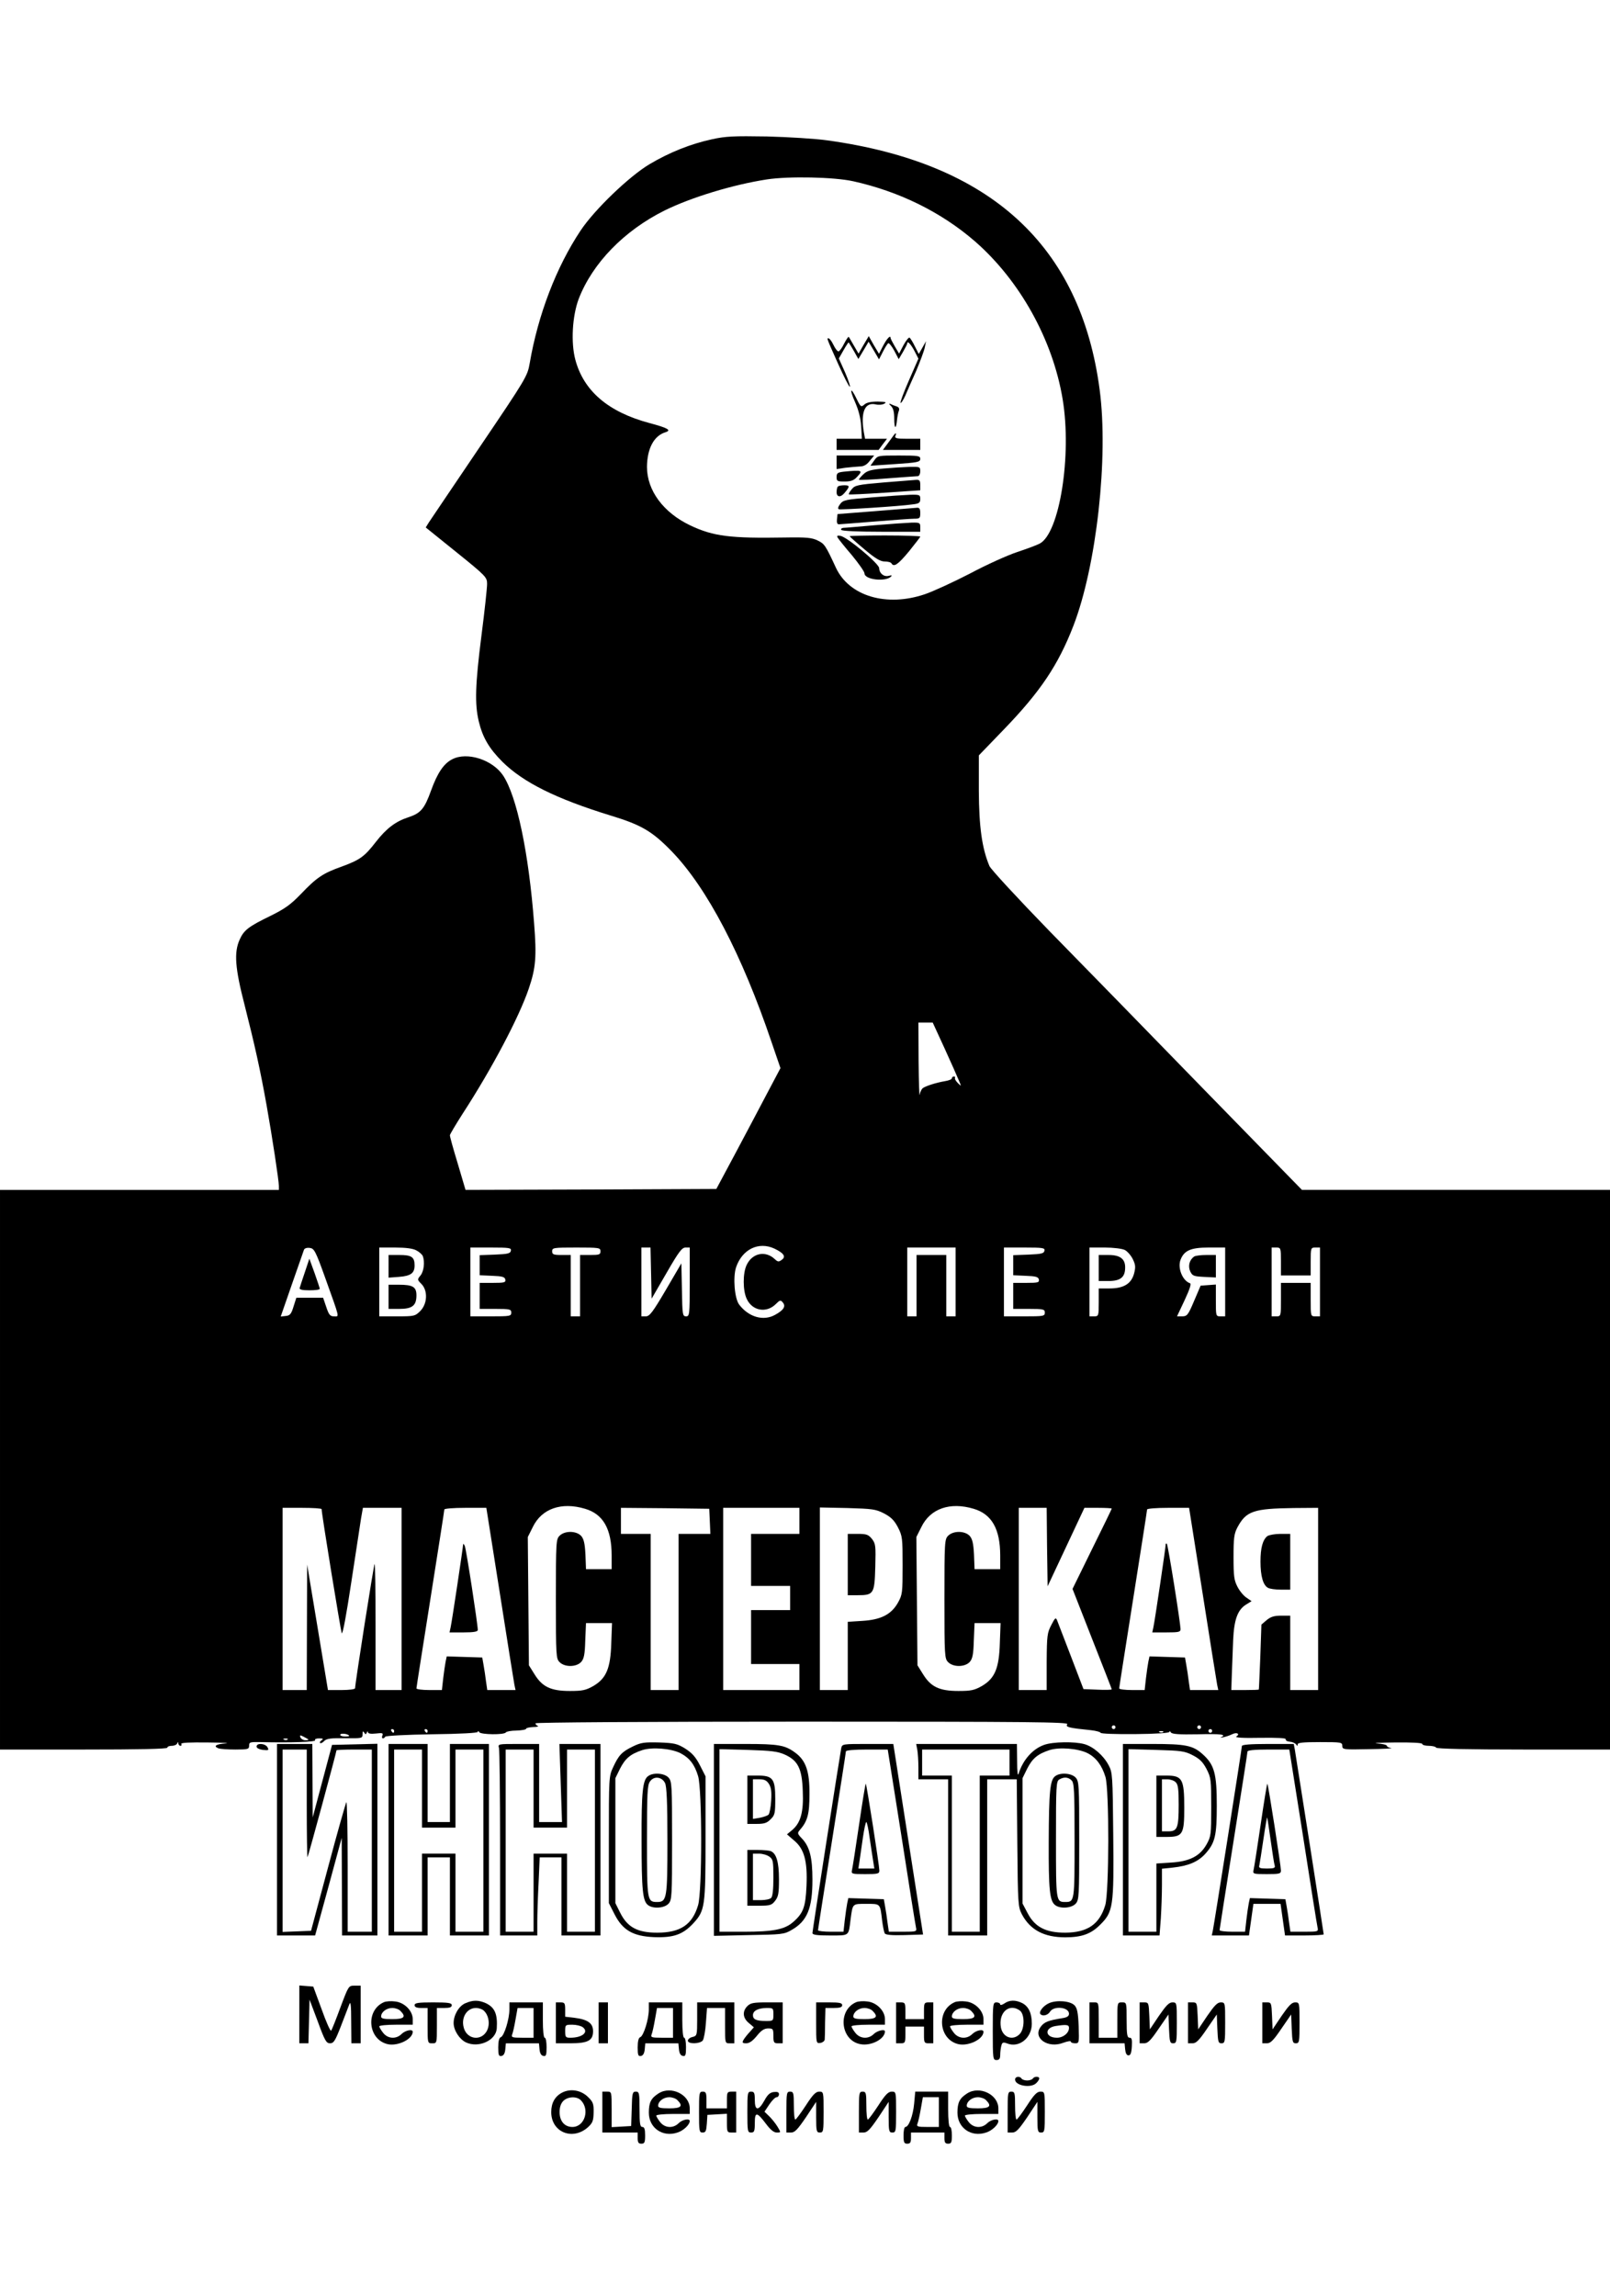 <?xml version="1.0" encoding="UTF-8" standalone="no"?> <svg xmlns="http://www.w3.org/2000/svg" version="1.0" width="866pt" height="1235pt" viewBox="0 0 866 1235" preserveAspectRatio="xMidYMid meet"><g transform="translate(0,1235) scale(0.1,-0.1)" fill="#000000" stroke="none"><path d="M3830 11601 c-115 -25 -228 -70 -336 -134 -108 -64 -296 -244 -371 -357 -130 -195 -229 -452 -274 -715 -12 -68 -18 -79 -269 -450 -141 -209 -265 -392 -274 -406 l-16 -26 165 -133 c160 -129 165 -135 165 -171 0 -20 -13 -144 -30 -275 -34 -267 -37 -369 -15 -463 21 -88 56 -147 128 -219 113 -111 288 -198 580 -288 168 -51 225 -85 331 -194 190 -197 377 -555 536 -1025 l48 -140 -74 -140 c-40 -77 -118 -223 -172 -325 l-99 -185 -674 -3 -675 -2 -42 142 c-24 79 -43 147 -42 152 0 5 31 57 68 115 158 243 304 520 356 673 38 111 43 173 29 350 -29 382 -93 686 -167 797 -57 85 -194 129 -274 87 -45 -23 -79 -73 -113 -167 -36 -100 -56 -123 -123 -145 -68 -22 -118 -60 -174 -132 -62 -80 -86 -97 -184 -133 -101 -36 -134 -58 -220 -148 -55 -57 -86 -79 -163 -117 -117 -57 -143 -76 -166 -128 -31 -69 -25 -152 27 -353 53 -209 84 -347 118 -538 30 -168 66 -405 66 -434 l0 -21 -750 0 -750 0 0 -1505 0 -1505 450 0 c293 0 450 3 450 10 0 6 11 10 24 10 13 0 27 6 29 13 4 9 6 9 6 0 1 -7 6 -13 12 -13 5 0 7 4 4 10 -4 7 45 9 142 8 81 -1 124 -3 96 -5 -52 -4 -68 -15 -37 -27 9 -3 49 -6 90 -6 68 0 74 2 74 21 0 19 5 20 63 19 165 -4 298 1 292 10 -4 6 6 10 22 10 21 0 24 -3 13 -10 -8 -5 -12 -12 -8 -15 3 -3 13 1 22 11 13 13 36 16 111 15 92 -1 95 -1 95 21 0 17 3 19 9 9 7 -11 9 -11 14 0 3 8 6 9 6 2 1 -7 15 -10 42 -7 35 4 41 3 36 -10 -4 -9 -2 -16 2 -16 5 0 11 4 13 9 2 5 114 11 250 13 156 2 248 7 248 13 0 6 4 5 8 -2 9 -13 134 -15 143 -1 3 5 29 10 57 10 29 1 52 5 52 10 0 4 17 8 38 9 20 0 31 3 25 6 -7 2 -13 9 -13 14 0 5 572 9 1436 9 1226 0 1435 -2 1425 -14 -12 -15 8 -20 127 -32 28 -3 52 -10 52 -14 0 -5 83 -8 185 -7 116 1 185 6 185 12 0 5 4 4 8 -3 6 -9 43 -12 145 -10 126 3 157 -1 125 -16 -7 -3 -2 -3 12 0 14 3 35 10 47 16 26 13 45 2 23 -12 -10 -6 38 -9 128 -7 95 1 141 -1 138 -8 -2 -6 8 -12 22 -13 14 -1 29 -8 34 -15 6 -9 8 -9 8 1 0 9 31 12 120 12 114 0 120 -1 120 -20 0 -20 5 -21 143 -18 78 1 132 4 120 6 -13 2 -23 7 -23 12 0 5 -24 11 -52 13 -29 2 13 4 95 5 92 1 147 -2 147 -8 0 -5 15 -10 34 -10 19 0 38 -4 41 -10 4 -6 172 -10 471 -10 l464 0 0 1505 0 1505 -829 0 -828 0 -524 537 c-288 296 -663 681 -834 855 -170 175 -316 333 -323 350 -40 95 -56 210 -57 404 l0 191 135 140 c196 203 292 346 374 558 124 322 189 904 141 1268 -102 776 -587 1221 -1465 1342 -63 9 -209 18 -325 21 -180 3 -222 1 -295 -15z m760 -226 c247 -55 473 -166 654 -323 241 -210 419 -529 472 -850 50 -302 -17 -721 -124 -776 -15 -8 -69 -28 -120 -45 -52 -17 -167 -69 -255 -116 -89 -46 -198 -96 -242 -111 -206 -70 -406 -11 -478 141 -57 123 -62 130 -99 148 -31 15 -59 18 -175 16 -294 -5 -386 6 -510 65 -145 69 -233 188 -233 315 1 98 37 167 99 186 35 11 14 23 -87 50 -220 59 -352 172 -397 339 -25 92 -17 236 18 329 74 191 243 366 462 475 144 71 368 139 550 167 117 18 363 13 465 -10z m490 -4662 c35 -76 69 -154 77 -173 15 -35 15 -35 -5 -15 -11 11 -18 23 -15 28 2 4 -1 7 -6 7 -6 0 -11 -4 -11 -10 0 -5 -17 -12 -37 -15 -47 -8 -104 -26 -120 -38 -6 -5 -14 -21 -16 -35 -2 -15 -5 66 -6 181 l-1 207 39 0 38 0 63 -137z m-914 -1079 c50 -24 63 -43 39 -60 -16 -12 -21 -12 -39 5 -50 46 -120 31 -150 -33 -21 -44 -21 -138 1 -183 30 -64 106 -77 156 -27 22 22 26 23 38 8 17 -20 4 -41 -42 -66 -63 -35 -142 -12 -193 55 -25 33 -34 147 -17 200 33 98 122 141 207 101z m-2416 -159 c80 -224 76 -205 46 -205 -20 0 -27 8 -41 50 l-17 50 -72 0 -72 0 -15 -47 c-12 -40 -19 -49 -42 -51 l-27 -3 60 173 c33 95 63 179 65 186 3 8 16 12 31 10 24 -3 31 -15 84 -163z m489 150 c16 -8 31 -22 35 -30 12 -32 6 -83 -12 -105 -18 -22 -18 -23 5 -46 35 -36 32 -106 -6 -145 -28 -28 -33 -29 -125 -29 l-96 0 0 185 0 185 85 0 c56 0 96 -5 114 -15z m509 -2 c-3 -15 -16 -18 -86 -21 l-82 -3 0 -54 0 -54 67 -3 c55 -2 68 -6 71 -20 3 -16 -5 -18 -67 -18 l-71 0 0 -70 0 -70 85 0 c78 0 85 -2 85 -20 0 -19 -7 -20 -110 -20 l-110 0 0 185 0 185 111 0 c100 0 110 -2 107 -17z m482 -3 c0 -18 -7 -20 -55 -20 l-55 0 0 -165 0 -165 -25 0 -25 0 0 165 0 165 -50 0 c-43 0 -50 3 -50 20 0 19 7 20 130 20 123 0 130 -1 130 -20z m272 -117 l3 -138 80 138 c65 113 83 137 102 137 l23 0 0 -185 c0 -177 -1 -185 -20 -185 -18 0 -20 8 -22 143 l-3 142 -83 -142 c-71 -121 -88 -143 -108 -143 l-24 0 0 185 0 185 25 0 24 0 3 -137z m1638 -48 l0 -185 -25 0 -25 0 0 165 0 165 -80 0 -80 0 0 -165 0 -165 -25 0 -25 0 0 185 0 185 130 0 130 0 0 -185z m478 168 c-3 -15 -16 -18 -86 -21 l-82 -3 0 -54 0 -54 67 -3 c55 -2 68 -6 71 -20 3 -16 -5 -18 -67 -18 l-71 0 0 -70 0 -70 85 0 c78 0 85 -2 85 -20 0 -19 -7 -20 -110 -20 l-110 0 0 185 0 185 111 0 c100 0 110 -2 107 -17z m432 4 c14 -7 33 -29 43 -49 15 -31 16 -43 7 -78 -15 -55 -56 -80 -132 -80 l-58 0 0 -75 c0 -73 -1 -75 -25 -75 l-25 0 0 185 0 185 83 0 c45 0 93 -6 107 -13z m540 -172 l0 -185 -25 0 c-25 0 -25 1 -25 86 l0 85 -41 -3 -41 -3 -35 -82 c-32 -76 -38 -83 -64 -83 l-28 0 41 87 c27 58 37 88 29 91 -40 13 -68 82 -51 126 19 50 55 66 151 66 l89 0 0 -185z m300 110 l0 -75 80 0 80 0 0 75 c0 73 1 75 25 75 l25 0 0 -185 0 -185 -25 0 c-25 0 -25 1 -25 90 l0 90 -80 0 -80 0 0 -90 c0 -89 0 -90 -25 -90 l-25 0 0 185 0 185 25 0 c24 0 25 -2 25 -75z m-3743 -1330 c98 -29 143 -109 143 -252 l0 -73 -69 0 -69 0 -3 79 c-3 60 -9 84 -23 100 -26 28 -88 29 -116 1 -19 -19 -20 -33 -20 -340 0 -307 1 -321 20 -340 28 -28 90 -27 116 1 15 17 20 40 22 115 l4 94 70 0 70 0 -4 -107 c-4 -137 -27 -190 -96 -231 -41 -23 -58 -27 -127 -27 -102 0 -148 22 -190 90 l-30 48 -3 345 -3 345 27 54 c48 99 154 136 281 98z m2090 0 c98 -29 143 -109 143 -252 l0 -73 -69 0 -69 0 -3 79 c-3 60 -9 84 -23 100 -26 28 -88 29 -116 1 -19 -19 -20 -33 -20 -340 0 -307 1 -321 20 -340 28 -28 90 -27 116 1 15 17 20 40 22 115 l4 94 70 0 70 0 -4 -107 c-4 -137 -27 -190 -96 -231 -41 -23 -58 -27 -127 -27 -102 0 -148 22 -190 90 l-30 48 -3 345 -3 345 27 54 c48 99 154 136 281 98z m-3507 -2 c-1 -20 102 -650 108 -667 5 -11 25 98 51 270 24 159 48 315 53 347 l10 57 104 0 104 0 0 -490 0 -490 -70 0 -70 0 0 342 c0 188 -2 339 -5 336 -5 -4 -105 -644 -105 -668 0 -6 -32 -10 -73 -10 l-73 0 -56 338 -56 337 -1 -337 -1 -338 -65 0 -65 0 0 490 0 490 105 0 c58 0 105 -3 105 -7z m959 -455 c40 -255 75 -475 78 -490 l6 -28 -76 0 -76 0 -7 48 c-3 26 -9 65 -13 87 l-7 40 -95 3 -96 3 -6 -28 c-3 -15 -9 -56 -13 -90 l-7 -63 -68 0 c-38 0 -69 4 -69 9 0 5 34 221 75 480 41 260 75 476 75 482 0 5 49 9 113 9 l113 0 73 -462z m1129 390 l3 -68 -86 0 -85 0 0 -420 0 -420 -75 0 -75 0 0 420 0 420 -80 0 -80 0 0 70 0 70 238 -2 237 -3 3 -67z m482 2 l0 -70 -130 0 -130 0 0 -140 0 -140 105 0 105 0 0 -65 0 -65 -105 0 -105 0 0 -145 0 -145 130 0 130 0 0 -70 0 -70 -205 0 -205 0 0 490 0 490 205 0 205 0 0 -70z m455 40 c38 -20 55 -37 75 -75 24 -47 25 -58 25 -205 0 -147 -1 -157 -25 -200 -36 -64 -92 -92 -192 -98 l-78 -5 0 -183 0 -184 -75 0 -75 0 0 491 0 491 148 -3 c135 -4 152 -6 197 -29z m877 -181 l3 -211 99 211 99 211 74 0 c40 0 73 -2 73 -4 0 -2 -48 -101 -106 -218 l-105 -214 105 -268 c58 -147 106 -270 106 -272 0 -3 -34 -4 -76 -2 l-76 3 -67 175 c-37 96 -71 184 -75 195 -7 17 -11 14 -31 -25 -22 -42 -24 -57 -25 -197 l0 -153 -75 0 -75 0 0 490 0 490 75 0 75 0 2 -211z m837 -251 c40 -255 75 -475 78 -490 l6 -28 -76 0 -76 0 -7 48 c-3 26 -9 65 -13 87 l-7 40 -95 3 -96 3 -6 -28 c-3 -15 -9 -56 -13 -90 l-7 -63 -68 0 c-38 0 -69 4 -69 9 0 5 34 221 75 480 41 260 75 476 75 482 0 5 49 9 113 9 l113 0 73 -462z m621 -28 l0 -490 -75 0 -75 0 0 200 0 200 -49 0 c-38 0 -56 -6 -78 -24 l-28 -24 -6 -174 c-4 -95 -7 -174 -8 -175 0 -2 -34 -3 -75 -3 l-73 0 3 88 c2 48 5 130 7 182 5 109 24 162 70 190 l29 18 -26 18 c-15 9 -37 35 -49 58 -19 36 -22 57 -22 161 0 103 3 126 21 160 47 88 87 101 302 104 l132 1 0 -490z m-1090 -690 c0 -5 -4 -10 -10 -10 -5 0 -10 5 -10 10 0 6 5 10 10 10 6 0 10 -4 10 -10z m460 0 c0 -5 -4 -10 -10 -10 -5 0 -10 5 -10 10 0 6 5 10 10 10 6 0 10 -4 10 -10z m-4340 -20 c0 -5 -2 -10 -4 -10 -3 0 -8 5 -11 10 -3 6 -1 10 4 10 6 0 11 -4 11 -10z m180 0 c0 -5 -2 -10 -4 -10 -3 0 -8 5 -11 10 -3 6 -1 10 4 10 6 0 11 -4 11 -10z m4220 0 c0 -5 -4 -10 -10 -10 -5 0 -10 5 -10 10 0 6 5 10 10 10 6 0 10 -4 10 -10z m-263 -6 c-3 -3 -12 -4 -19 -1 -8 3 -5 6 6 6 11 1 17 -2 13 -5z m-4379 -19 c3 -3 -7 -5 -21 -5 -15 0 -27 4 -27 9 0 10 38 7 48 -4z m-219 -21 c2 -2 -5 -4 -16 -4 -12 0 -23 7 -27 15 -5 13 -2 14 17 4 12 -6 24 -13 26 -15z m-112 0 c-3 -3 -12 -4 -19 -1 -8 3 -5 6 6 6 11 1 17 -2 13 -5z"></path><path d="M4540 10501 c-11 -23 -25 -41 -30 -41 -6 0 -18 16 -27 35 -9 19 -21 35 -26 35 -10 0 -15 11 52 -139 30 -66 57 -121 62 -121 4 0 -7 34 -25 76 l-34 76 25 44 c14 25 27 44 28 42 2 -2 14 -22 28 -46 l24 -43 28 47 27 46 28 -47 28 -48 21 41 c11 22 24 43 29 46 4 2 19 -16 32 -40 l24 -46 23 39 c12 21 23 42 23 46 0 17 21 -6 40 -43 l20 -39 -51 -117 c-28 -64 -48 -118 -45 -121 3 -3 14 14 25 38 10 24 37 85 59 134 21 50 42 106 46 125 l7 35 -19 -34 -20 -35 -21 41 c-11 23 -24 44 -29 47 -4 2 -19 -16 -32 -40 l-24 -46 -23 39 c-12 21 -23 42 -23 46 0 17 -21 -6 -41 -45 l-21 -41 -28 47 -27 48 -28 -47 -27 -47 -25 43 c-14 24 -26 46 -28 47 -2 2 -13 -14 -25 -37z"></path><path d="M4599 10188 c19 -43 30 -85 33 -130 l4 -68 -68 0 -68 0 0 -30 0 -30 113 0 113 0 22 30 23 30 -59 0 -59 0 -7 38 c-17 106 6 160 64 147 16 -4 37 -2 47 4 14 8 6 10 -36 11 -36 0 -60 -5 -72 -16 -17 -15 -20 -13 -41 30 -33 69 -41 55 -9 -16z"></path><path d="M4793 10166 c12 -12 17 -33 17 -68 0 -56 10 -60 15 -6 2 18 6 40 10 49 4 11 0 19 -12 23 -10 3 -25 9 -33 13 -10 4 -10 1 3 -11z"></path><path d="M4805 10006 c-6 -8 -20 -28 -33 -45 l-23 -31 100 0 101 0 0 30 0 30 -70 0 c-58 0 -68 3 -64 15 8 19 2 19 -11 1z"></path><path d="M4500 9864 l0 -37 46 7 c26 3 61 6 78 7 22 0 38 9 54 30 l24 29 -101 0 -101 0 0 -36z"></path><path d="M4702 9873 l-20 -28 134 9 c120 8 134 11 134 28 0 16 -10 18 -114 18 -114 0 -115 0 -134 -27z"></path><path d="M4752 9830 c-67 -6 -88 -12 -107 -30 -14 -13 -25 -26 -25 -30 0 -3 69 0 153 7 83 6 158 12 165 12 6 1 12 12 12 26 0 24 -2 25 -57 24 -32 -1 -95 -5 -141 -9z"></path><path d="M4538 9813 c-33 -4 -38 -8 -38 -29 0 -22 4 -24 43 -24 33 0 49 6 65 23 36 38 32 40 -70 30z"></path><path d="M4752 9755 c-140 -12 -154 -15 -171 -37 -11 -12 -17 -25 -15 -27 2 -2 89 2 194 9 l190 13 0 28 c0 24 -4 29 -22 28 -13 -1 -92 -7 -176 -14z"></path><path d="M4507 9733 c-4 -3 -7 -17 -7 -30 0 -27 21 -30 42 -5 30 35 30 42 0 42 -16 0 -32 -3 -35 -7z"></path><path d="M4691 9675 c-143 -12 -155 -14 -172 -36 -11 -15 -14 -25 -7 -28 12 -4 327 16 396 26 36 4 42 9 42 29 0 22 -3 24 -52 23 -29 -1 -122 -7 -207 -14z"></path><path d="M4710 9601 l-205 -16 -3 -27 c-2 -18 1 -28 10 -28 7 0 94 7 193 15 99 8 195 15 213 15 29 0 32 3 32 30 0 22 -4 30 -17 29 -10 -1 -110 -9 -223 -18z"></path><path d="M4705 9525 c-82 -7 -158 -14 -168 -14 -10 -1 -15 -5 -12 -11 4 -6 87 -10 216 -10 l209 0 0 25 c0 23 -3 25 -47 24 -27 -1 -115 -7 -198 -14z"></path><path d="M4506 9458 c4 -7 38 -50 76 -94 37 -45 68 -89 68 -98 0 -34 113 -47 143 -17 7 7 3 8 -12 4 -26 -7 -51 12 -52 41 0 24 -174 169 -209 174 -16 3 -20 0 -14 -10z"></path><path d="M4570 9466 c0 -2 36 -34 79 -70 59 -50 87 -66 109 -66 17 0 34 -4 37 -10 13 -22 35 -7 94 64 33 41 61 77 61 80 0 3 -85 6 -190 6 -104 0 -190 -2 -190 -4z"></path><path d="M1640 5508 c-14 -40 -26 -79 -28 -85 -3 -9 13 -13 52 -13 31 0 56 3 56 8 0 4 -13 42 -28 85 l-28 77 -24 -72z"></path><path d="M2090 5539 l0 -61 54 4 c66 5 86 20 86 62 0 45 -16 56 -82 56 l-58 0 0 -61z"></path><path d="M2090 5375 l0 -65 58 0 c70 0 92 18 92 73 0 45 -19 57 -94 57 l-56 0 0 -65z"></path><path d="M5910 5530 l0 -70 53 0 c63 0 88 20 89 69 2 49 -26 71 -89 71 l-53 0 0 -70z"></path><path d="M6424 5592 c-26 -17 -35 -51 -22 -80 12 -25 19 -27 76 -30 l62 -3 0 61 0 60 -52 0 c-29 0 -58 -4 -64 -8z"></path><path d="M2491 4042 c-1 -19 -60 -413 -67 -444 l-6 -28 76 0 c54 0 76 4 76 13 0 30 -62 434 -70 452 -5 11 -9 14 -9 7z"></path><path d="M4560 3935 l0 -165 53 0 c87 0 91 8 95 152 3 114 2 125 -18 151 -19 23 -29 27 -76 27 l-54 0 0 -165z"></path><path d="M6270 4042 c0 -15 -58 -408 -66 -444 l-6 -28 76 0 c66 0 76 2 76 18 -1 35 -67 453 -74 459 -3 3 -6 1 -6 -5z"></path><path d="M6817 4088 c-25 -20 -37 -63 -37 -137 0 -78 14 -127 40 -141 10 -6 41 -10 69 -10 l51 0 0 150 0 150 -53 0 c-29 0 -61 -6 -70 -12z"></path><path d="M3405 2957 c-60 -29 -77 -47 -107 -112 -23 -49 -23 -57 -23 -391 l0 -340 30 -59 c44 -87 100 -119 212 -124 106 -4 156 14 212 74 63 69 66 88 66 461 l0 330 -30 59 c-23 45 -42 66 -79 90 -44 27 -59 30 -140 33 -79 2 -98 0 -141 -21z m254 -36 c50 -26 77 -61 96 -124 22 -73 22 -621 0 -694 -31 -105 -95 -148 -220 -148 -106 0 -160 29 -199 107 l-26 52 0 336 0 336 25 51 c28 55 56 79 120 100 53 17 153 9 204 -16z"></path><path d="M3486 2797 c-29 -21 -36 -83 -35 -347 0 -265 6 -326 35 -347 28 -21 88 -16 110 8 18 20 19 40 19 339 0 299 -1 319 -19 339 -22 24 -82 29 -110 8z m91 -37 c9 -18 13 -101 13 -310 0 -310 -3 -330 -55 -330 -54 0 -55 6 -55 328 0 256 2 301 16 320 21 31 64 26 81 -8z"></path><path d="M5616 2965 c-62 -22 -114 -81 -137 -155 -5 -16 -8 9 -8 68 l-1 92 -271 0 -271 0 6 -31 c3 -17 6 -60 6 -95 l0 -64 80 0 80 0 0 -420 0 -420 105 0 105 0 0 420 0 420 80 0 79 0 3 -342 c3 -332 4 -344 25 -385 45 -84 120 -123 233 -123 88 0 138 18 187 67 71 70 75 97 71 485 -3 321 -4 335 -25 374 -28 53 -83 100 -130 113 -53 15 -170 13 -217 -4z m233 -44 c47 -24 78 -66 97 -128 21 -69 20 -620 -1 -690 -31 -103 -95 -147 -215 -148 -105 0 -163 30 -202 104 l-28 53 0 337 0 337 25 51 c28 55 56 79 120 100 53 17 153 9 204 -16z m-419 -51 l0 -70 -80 0 -80 0 0 -420 0 -420 -75 0 -75 0 0 420 0 420 -80 0 -80 0 0 70 0 70 235 0 235 0 0 -70z"></path><path d="M5676 2797 c-28 -20 -34 -82 -35 -352 -1 -258 5 -320 35 -342 28 -21 88 -16 110 8 18 20 19 40 19 339 0 299 -1 319 -19 339 -22 24 -82 29 -110 8z m88 -23 c14 -13 16 -57 16 -323 0 -328 0 -331 -50 -331 -50 0 -50 3 -50 337 0 287 1 313 18 322 25 15 48 13 66 -5z"></path><path d="M1380 2956 c0 -8 14 -15 34 -18 31 -3 33 -2 25 14 -11 21 -59 25 -59 4z"></path><path d="M1490 2455 l0 -515 103 0 102 0 72 263 71 262 1 -262 1 -263 95 0 95 0 0 515 0 516 -122 -3 -122 -3 -52 -195 -52 -195 -1 198 -1 197 -95 0 -95 0 0 -515z m160 193 c0 -160 2 -289 4 -287 4 4 156 565 156 575 0 2 43 4 95 4 l95 0 0 -490 0 -490 -65 0 -65 0 0 352 c0 193 -3 348 -7 345 -3 -4 -48 -161 -98 -349 l-92 -343 -76 -3 -77 -3 0 491 0 490 65 0 65 0 0 -292z"></path><path d="M2090 2455 l0 -515 105 0 105 0 0 210 0 210 60 0 60 0 0 -210 0 -210 105 0 105 0 0 515 0 515 -105 0 -105 0 0 -210 0 -210 -60 0 -60 0 0 210 0 210 -105 0 -105 0 0 -515z m180 275 l0 -210 90 0 90 0 0 210 0 210 75 0 75 0 0 -490 0 -490 -75 0 -75 0 0 210 0 210 -90 0 -90 0 0 -210 0 -210 -75 0 -75 0 0 490 0 490 75 0 75 0 0 -210z"></path><path d="M2684 2948 c3 -13 6 -245 6 -515 l0 -493 100 0 100 0 0 73 c0 41 3 135 7 210 l6 137 59 0 58 0 0 -210 0 -210 105 0 105 0 0 515 0 515 -110 0 -111 0 7 -210 7 -210 -61 0 -62 0 0 210 0 210 -111 0 c-111 0 -111 0 -105 -22z m186 -218 l0 -210 90 0 90 0 0 210 0 210 75 0 75 0 0 -490 0 -490 -75 0 -75 0 0 210 0 210 -90 0 -90 0 0 -210 0 -210 -75 0 -75 0 0 490 0 490 75 0 75 0 0 -210z"></path><path d="M3840 2454 l0 -516 188 4 c176 3 190 4 229 27 85 48 113 117 113 271 0 120 -15 178 -57 222 -24 25 -25 29 -11 45 42 48 52 86 52 193 1 122 -19 180 -75 222 -56 42 -92 48 -270 48 l-169 0 0 -516z m381 459 c71 -32 93 -75 97 -196 5 -113 -11 -171 -57 -210 l-28 -23 38 -33 c55 -45 73 -112 67 -245 -5 -113 -17 -146 -72 -194 -46 -40 -107 -52 -266 -52 l-130 0 0 491 0 491 153 -4 c126 -4 160 -8 198 -25z"></path><path d="M4020 2670 l0 -130 50 0 c41 0 56 5 75 25 23 22 25 32 25 110 0 108 -13 125 -95 125 l-55 0 0 -130z m116 85 c12 -19 15 -41 12 -90 -2 -36 -9 -70 -14 -75 -6 -6 -27 -13 -47 -17 l-37 -6 0 107 0 106 35 0 c26 0 39 -6 51 -25z"></path><path d="M4020 2250 l0 -150 64 0 c58 0 67 3 85 26 18 23 21 41 21 116 0 93 -14 140 -45 152 -9 3 -41 6 -71 6 l-54 0 0 -150z m118 114 c20 -14 22 -23 22 -113 0 -62 -4 -101 -12 -109 -7 -7 -31 -12 -55 -12 l-43 0 0 125 0 125 33 0 c18 0 43 -7 55 -16z"></path><path d="M4525 2948 c-7 -36 -155 -982 -155 -995 0 -10 26 -13 94 -13 106 0 100 -5 111 85 12 88 8 85 85 85 77 0 74 3 85 -91 4 -31 10 -61 14 -68 5 -8 38 -11 107 -9 l99 3 -80 512 -80 513 -137 0 c-135 0 -138 0 -143 -22z m324 -475 c40 -258 75 -478 78 -490 5 -22 3 -23 -70 -23 l-76 0 -7 48 c-3 26 -9 65 -13 87 l-7 40 -95 3 -96 3 -6 -28 c-3 -15 -9 -56 -13 -90 l-7 -63 -68 0 c-38 0 -69 4 -69 8 0 5 34 221 75 480 41 259 75 476 75 482 0 6 43 10 113 10 l112 0 74 -467z"></path><path d="M4621 2537 c-18 -122 -35 -232 -38 -244 -5 -22 -3 -23 71 -23 68 0 76 2 76 19 0 25 -68 462 -73 467 -2 2 -18 -96 -36 -219z m57 -74 c7 -49 16 -105 19 -125 l6 -38 -43 0 -43 0 6 38 c3 20 11 76 18 125 7 48 15 87 19 87 3 0 12 -39 18 -87z"></path><path d="M6040 2455 l0 -515 99 0 98 0 7 92 c3 50 6 131 6 179 l0 88 58 6 c84 9 136 31 175 74 53 59 62 97 62 261 0 170 -13 218 -75 274 -53 48 -91 56 -272 56 l-158 0 0 -515z m376 454 c37 -19 54 -36 74 -74 24 -47 25 -58 25 -205 0 -147 -1 -157 -25 -200 -36 -64 -92 -92 -192 -98 l-78 -5 0 -183 0 -184 -75 0 -75 0 0 491 0 491 149 -4 c134 -4 153 -6 197 -29z"></path><path d="M6220 2635 l0 -165 55 0 c87 0 95 14 95 156 0 156 -10 174 -97 174 l-53 0 0 -165z m104 129 c13 -12 16 -38 16 -120 0 -125 -7 -144 -55 -144 l-35 0 0 140 0 140 29 0 c16 0 37 -7 45 -16z"></path><path d="M6680 2959 c0 -13 -148 -952 -156 -991 l-6 -28 100 0 100 0 12 85 12 85 73 0 73 0 12 -85 12 -85 104 0 c57 0 104 3 104 6 0 6 -145 933 -155 992 l-6 32 -139 0 c-95 0 -140 -4 -140 -11z m329 -486 c40 -258 75 -478 78 -490 5 -22 3 -23 -70 -23 l-76 0 -7 48 c-3 26 -9 65 -13 87 l-7 40 -95 3 -96 3 -6 -28 c-3 -15 -9 -56 -13 -90 l-7 -63 -68 0 c-38 0 -69 4 -69 9 0 4 34 220 75 478 41 259 75 475 75 482 0 7 36 11 113 11 l112 0 74 -467z"></path><path d="M6781 2537 c-18 -122 -35 -232 -38 -244 -5 -22 -3 -23 71 -23 68 0 76 2 76 19 0 25 -68 462 -73 467 -2 2 -18 -96 -36 -219z m54 -87 c9 -63 18 -123 21 -132 5 -15 -2 -18 -41 -18 -39 0 -46 3 -41 18 2 9 12 73 22 141 10 68 19 120 20 115 2 -5 10 -61 19 -124z"></path><path d="M1610 1516 l0 -156 25 0 24 0 3 118 3 117 44 -117 c38 -104 46 -118 66 -118 20 0 28 13 59 93 19 50 40 103 45 117 7 19 10 -5 10 -92 l1 -118 25 0 25 0 0 155 0 155 -33 0 c-32 0 -32 0 -76 -117 -24 -65 -46 -121 -50 -125 -4 -4 -27 47 -51 115 l-45 122 -37 3 -38 3 0 -155z"></path><path d="M2065 1581 c-101 -44 -86 -203 22 -226 55 -11 133 28 133 67 0 16 -40 8 -60 -12 -29 -29 -74 -26 -99 6 -12 15 -21 31 -21 35 0 5 41 9 90 9 l90 0 0 30 c0 45 -45 90 -95 95 -22 3 -49 1 -60 -4z m89 -47 c32 -32 20 -44 -44 -44 -45 0 -60 3 -60 14 0 24 29 46 60 46 16 0 36 -7 44 -16z"></path><path d="M2502 1575 c-34 -15 -62 -63 -62 -106 0 -39 31 -87 66 -104 68 -32 161 10 166 74 5 77 -10 113 -57 136 -40 18 -70 19 -113 0z m102 -41 c21 -20 30 -58 22 -88 -19 -75 -113 -75 -132 0 -14 54 18 104 66 104 16 0 36 -7 44 -16z"></path><path d="M4605 1581 c-102 -44 -84 -208 25 -226 58 -10 130 29 130 69 0 14 -42 4 -60 -14 -29 -29 -74 -26 -99 6 -12 15 -21 31 -21 35 0 5 41 9 90 9 l90 0 0 30 c0 45 -45 90 -95 95 -22 3 -49 1 -60 -4z m89 -47 c32 -32 20 -44 -44 -44 -45 0 -60 3 -60 14 0 24 29 46 60 46 16 0 36 -7 44 -16z"></path><path d="M5135 1581 c-101 -44 -86 -203 22 -226 55 -11 133 28 133 67 0 16 -40 8 -60 -12 -29 -29 -74 -26 -99 6 -12 15 -21 31 -21 35 0 5 41 9 90 9 l90 0 0 30 c0 45 -45 90 -95 95 -22 3 -49 1 -60 -4z m89 -47 c32 -32 20 -44 -44 -44 -45 0 -60 3 -60 14 0 24 29 46 60 46 16 0 36 -7 44 -16z"></path><path d="M5402 1574 c-12 -8 -22 -10 -22 -5 0 6 -9 11 -20 11 -19 0 -20 -7 -20 -155 0 -148 1 -155 20 -155 15 0 20 7 20 28 0 15 3 37 6 49 5 19 10 20 32 12 64 -25 132 30 132 106 0 57 -17 93 -51 111 -36 18 -69 18 -97 -2z m84 -38 c26 -20 26 -96 0 -125 -36 -39 -91 -21 -102 33 -15 81 44 134 102 92z"></path><path d="M5643 1576 c-32 -14 -58 -48 -46 -60 13 -12 39 -5 51 14 20 33 102 25 102 -11 0 -13 -10 -20 -37 -24 -74 -12 -96 -20 -115 -46 -45 -60 38 -119 122 -86 22 8 40 11 40 6 0 -5 10 -9 23 -9 21 0 22 2 19 92 -3 73 -8 97 -22 112 -23 24 -96 30 -137 12z m107 -133 c0 -28 -31 -53 -65 -53 -64 0 -69 53 -7 63 59 9 72 7 72 -10z"></path><path d="M2230 1565 c0 -10 11 -15 35 -15 l35 0 0 -95 c0 -95 0 -95 25 -95 25 0 25 0 25 95 l0 95 40 0 c29 0 40 4 40 15 0 12 -18 15 -100 15 -82 0 -100 -3 -100 -15z"></path><path d="M2740 1542 c0 -52 -28 -142 -46 -149 -9 -3 -14 -21 -14 -55 0 -42 3 -49 18 -46 11 2 18 14 20 36 l3 32 89 0 89 0 3 -32 c2 -22 9 -34 21 -36 14 -3 17 4 17 47 0 28 -4 51 -10 51 -6 0 -10 38 -10 95 l0 95 -90 0 -90 0 0 -38z m130 -72 l0 -80 -61 0 c-54 0 -60 2 -54 18 4 9 12 45 18 80 l11 62 43 0 43 0 0 -80z"></path><path d="M2990 1470 l0 -110 78 0 c95 0 122 15 122 65 0 43 -28 63 -99 72 l-51 6 0 38 c0 35 -3 39 -25 39 l-25 0 0 -110z m144 -23 c35 -26 -1 -57 -66 -57 -25 0 -28 3 -28 35 0 34 1 35 38 35 21 0 46 -6 56 -13z"></path><path d="M3220 1470 l0 -110 25 0 25 0 0 110 0 110 -25 0 -25 0 0 -110z"></path><path d="M3490 1542 c0 -52 -28 -142 -46 -149 -9 -3 -14 -21 -14 -55 0 -42 3 -49 18 -46 11 2 18 14 20 36 l3 32 89 0 89 0 3 -32 c2 -22 9 -34 21 -36 14 -3 17 4 17 47 0 28 -4 51 -10 51 -6 0 -10 38 -10 95 l0 95 -90 0 -90 0 0 -38z m130 -72 l0 -80 -61 0 c-54 0 -60 2 -54 18 4 9 12 45 18 80 l11 62 43 0 43 0 0 -80z"></path><path d="M3750 1490 c0 -87 -1 -90 -25 -96 -14 -3 -25 -12 -25 -20 0 -19 64 -18 80 1 6 8 14 50 17 95 l6 80 48 0 49 0 0 -95 c0 -95 0 -95 25 -95 l25 0 0 110 0 110 -100 0 -100 0 0 -90z"></path><path d="M4020 1560 c-28 -28 -25 -64 8 -91 l27 -23 -23 -26 c-13 -14 -28 -33 -33 -42 -8 -15 -5 -18 15 -18 17 0 35 13 57 40 24 30 40 40 61 40 26 0 28 -3 28 -40 0 -36 3 -40 25 -40 l25 0 0 110 0 110 -85 0 c-72 0 -88 -3 -105 -20z m140 -45 c0 -34 -1 -35 -39 -35 -52 0 -71 8 -71 31 0 24 27 38 73 39 36 0 37 -1 37 -35z"></path><path d="M4390 1469 c0 -109 0 -110 23 -107 12 2 22 10 23 18 1 8 2 50 2 93 l2 77 45 0 c33 0 45 4 45 15 0 12 -14 15 -70 15 l-70 0 0 -111z"></path><path d="M4820 1470 l0 -110 25 0 c23 0 25 4 25 45 l0 45 50 0 50 0 0 -45 c0 -41 2 -45 25 -45 l25 0 0 110 0 110 -25 0 c-23 0 -25 -4 -25 -45 l0 -45 -50 0 -50 0 0 45 c0 41 -2 45 -25 45 l-25 0 0 -110z"></path><path d="M5860 1470 l0 -110 94 0 95 0 3 -32 c2 -21 8 -33 18 -33 11 0 16 13 18 48 2 37 0 47 -12 47 -13 0 -16 16 -16 95 0 95 0 95 -25 95 -25 0 -25 0 -25 -95 l0 -95 -50 0 -50 0 0 95 c0 95 0 95 -25 95 l-25 0 0 -110z"></path><path d="M6130 1470 l0 -110 25 0 c19 0 35 16 77 78 l53 77 3 -77 c3 -70 5 -78 22 -78 19 0 20 7 20 110 0 109 0 110 -24 110 -18 0 -34 -17 -72 -72 l-49 -73 -3 73 c-3 69 -4 72 -27 72 l-25 0 0 -110z"></path><path d="M6390 1470 l0 -110 25 0 c19 0 35 16 77 78 l53 77 3 -77 c3 -70 5 -78 22 -78 19 0 20 7 20 110 0 109 0 110 -24 110 -18 0 -34 -17 -72 -72 l-49 -73 -3 73 c-3 69 -4 72 -27 72 l-25 0 0 -110z"></path><path d="M6790 1470 l0 -110 25 0 c19 0 35 16 77 78 l53 77 3 -77 c3 -70 5 -78 22 -78 19 0 20 7 20 110 0 109 0 110 -24 110 -18 0 -34 -17 -72 -72 l-49 -73 -3 73 c-3 69 -4 72 -27 72 l-25 0 0 -110z"></path><path d="M5460 1165 c0 -33 86 -48 114 -19 9 8 16 20 16 25 0 12 -27 12 -35 -1 -3 -5 -17 -10 -30 -10 -13 0 -27 5 -30 10 -9 15 -35 12 -35 -5z"></path><path d="M3024 1095 c-39 -20 -59 -56 -59 -105 0 -108 114 -155 197 -82 26 24 30 35 31 80 1 46 -3 57 -30 83 -37 37 -94 47 -139 24z m100 -41 c50 -50 21 -144 -45 -144 -42 0 -69 31 -69 80 0 27 7 47 20 60 24 24 72 26 94 4z"></path><path d="M3543 1091 c-41 -26 -53 -49 -53 -104 0 -82 74 -134 154 -107 32 10 66 42 66 62 0 16 -40 8 -60 -12 -29 -29 -74 -26 -99 6 -12 15 -21 31 -21 35 0 5 41 9 90 9 l90 0 0 30 c0 74 -100 123 -167 81z m101 -37 c32 -32 20 -44 -44 -44 -45 0 -60 3 -60 14 0 24 29 46 60 46 16 0 36 -7 44 -16z"></path><path d="M5203 1091 c-41 -26 -53 -49 -53 -104 0 -82 74 -134 154 -107 32 10 66 42 66 62 0 16 -40 8 -60 -12 -29 -29 -74 -26 -99 6 -12 15 -21 31 -21 35 0 5 41 9 90 9 l90 0 0 30 c0 74 -100 123 -167 81z m101 -37 c32 -32 20 -44 -44 -44 -45 0 -60 3 -60 14 0 24 29 46 60 46 16 0 36 -7 44 -16z"></path><path d="M3240 990 l0 -110 95 0 95 0 0 -30 c0 -23 4 -30 20 -30 17 0 20 7 20 45 0 33 -4 45 -15 45 -12 0 -15 17 -15 95 0 88 -2 95 -20 95 -18 0 -20 -8 -22 -92 l-3 -93 -52 -3 -53 -3 0 95 c0 96 0 96 -25 96 l-25 0 0 -110z"></path><path d="M3760 990 c0 -102 1 -110 19 -110 17 0 20 8 23 48 l3 47 53 3 52 3 0 -50 c0 -48 2 -51 25 -51 l25 0 0 110 0 110 -25 0 c-23 0 -25 -4 -25 -45 l0 -45 -55 0 -55 0 0 45 c0 38 -3 45 -20 45 -19 0 -20 -7 -20 -110z"></path><path d="M4020 990 c0 -103 1 -110 20 -110 17 0 20 7 20 51 0 62 11 61 60 -4 24 -32 42 -47 58 -47 23 0 23 0 5 30 -10 17 -30 42 -44 56 l-27 26 26 39 c14 21 32 39 39 39 7 0 13 7 13 16 0 11 -8 14 -27 12 -21 -2 -34 -14 -51 -45 -32 -58 -52 -57 -52 2 0 38 -3 45 -20 45 -19 0 -20 -7 -20 -110z"></path><path d="M4230 990 l0 -110 25 0 c20 0 35 16 80 82 l55 83 0 -83 c0 -75 2 -82 20 -82 19 0 20 7 20 110 0 109 0 110 -24 110 -18 0 -34 -16 -72 -75 -27 -41 -52 -75 -56 -75 -5 0 -8 34 -8 75 0 68 -2 75 -20 75 -19 0 -20 -7 -20 -110z"></path><path d="M4620 990 l0 -110 25 0 c20 0 35 16 80 82 l55 83 0 -83 c0 -75 2 -82 20 -82 19 0 20 7 20 110 0 109 0 110 -24 110 -18 0 -34 -16 -72 -75 -27 -41 -52 -75 -56 -75 -5 0 -8 34 -8 75 0 68 -2 75 -20 75 -19 0 -20 -7 -20 -110z"></path><path d="M4917 1035 c-6 -65 -29 -125 -47 -125 -6 0 -10 -20 -10 -45 0 -38 3 -45 20 -45 16 0 20 7 20 30 l0 30 90 0 90 0 0 -30 c0 -23 4 -30 20 -30 17 0 20 7 20 45 0 25 -4 45 -10 45 -6 0 -10 38 -10 95 l0 95 -89 0 -88 0 -6 -65z m133 -45 l0 -80 -61 0 c-54 0 -60 2 -54 18 4 9 12 45 18 80 l11 62 43 0 43 0 0 -80z"></path><path d="M5420 990 l0 -110 25 0 c20 0 35 16 80 82 l55 83 0 -83 c0 -75 2 -82 20 -82 19 0 20 7 20 110 0 109 0 110 -24 110 -18 0 -34 -16 -72 -75 -27 -41 -52 -75 -56 -75 -5 0 -8 34 -8 75 0 68 -2 75 -20 75 -19 0 -20 -7 -20 -110z"></path></g></svg> 